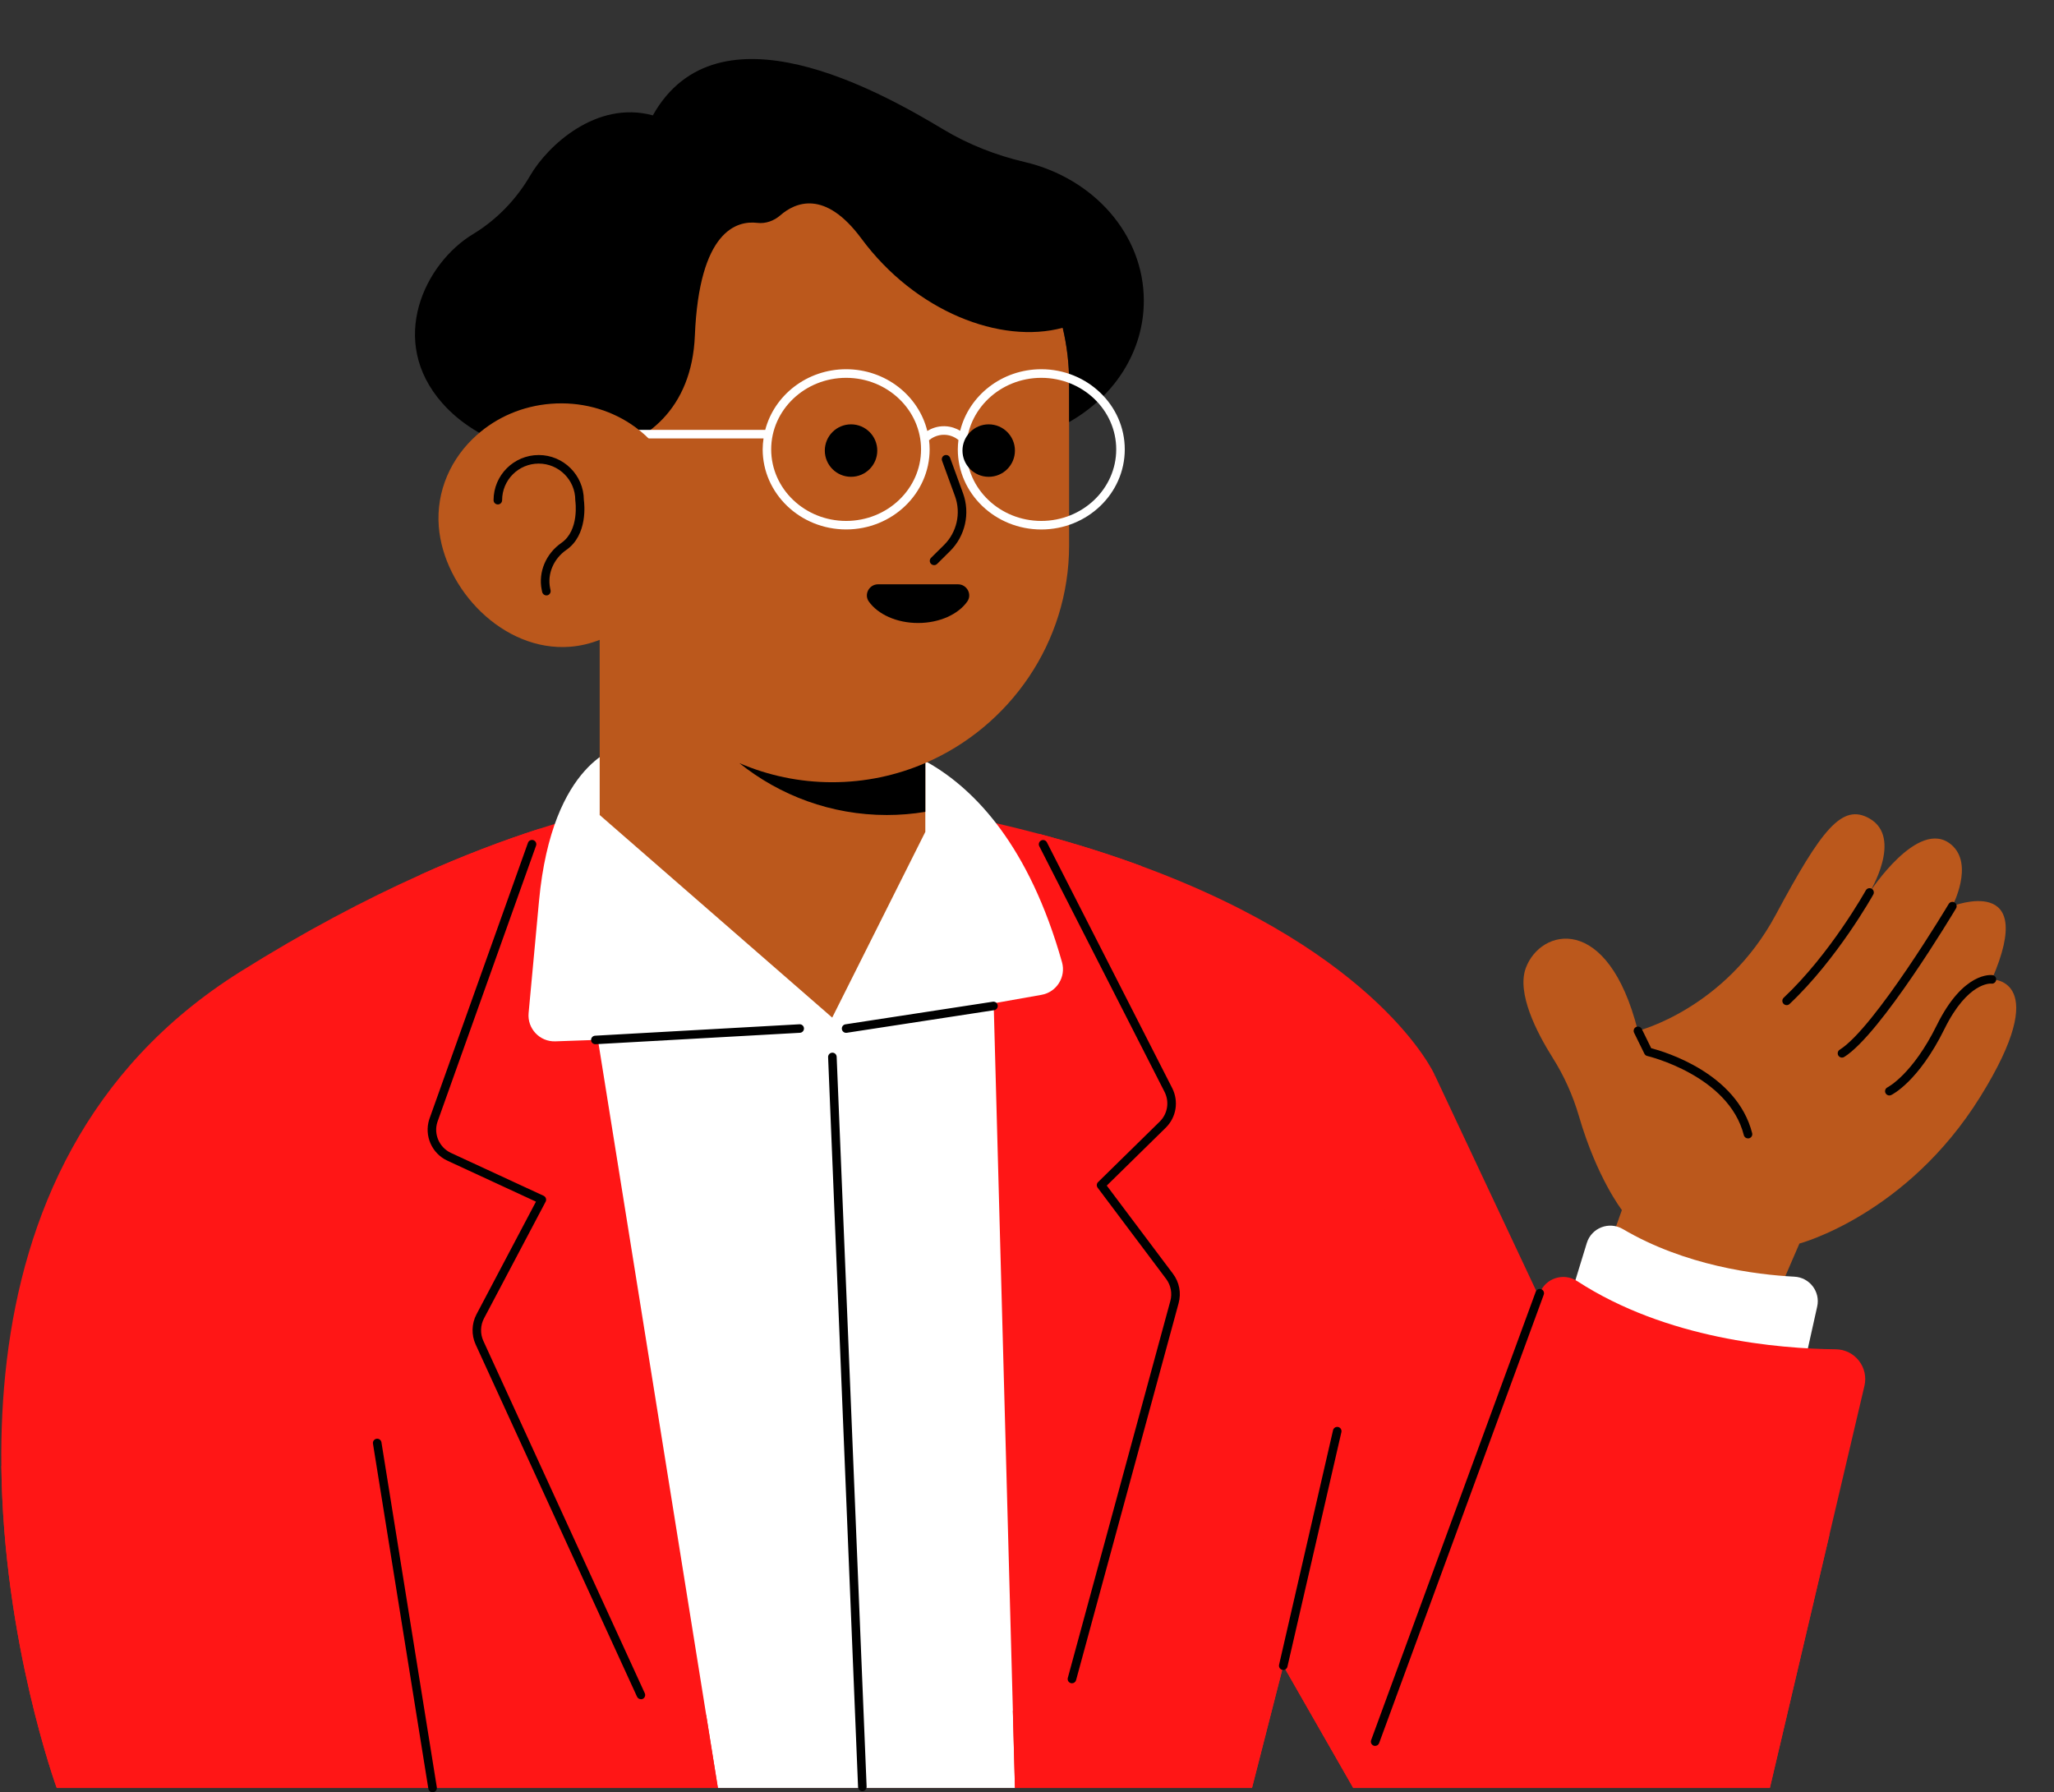 <?xml version="1.0" encoding="UTF-8" standalone="no"?><svg xmlns="http://www.w3.org/2000/svg" xmlns:xlink="http://www.w3.org/1999/xlink" fill="#000000" height="418.8" preserveAspectRatio="xMidYMid meet" version="1" viewBox="-0.3 -13.8 480.0 418.8" width="480" zoomAndPan="magnify"><rect x="-0.3" y="-13.8" width="480.0" height="418.8" fill="#333333" stroke="none"/><g id="change1_1"><path d="M375.32,278.49l3.4-9.53c0,0-5.82-7.46-10.04-21.95c-1.4-4.79-3.45-9.37-6.11-13.59 c-3.79-6.01-8.44-15.12-6.32-20.97c3.4-9.36,19.23-13.11,26.21,14.64c0,0,20.39-5.09,32.2-27.09 c10.69-19.92,15.49-26.21,21.93-22.53c7.88,4.51,0,17.28,0,17.28s11.37-17.6,19.06-11.21c5.52,4.58,0.28,14.41,0.28,14.41 s20.17-7.91,9.25,17.11c0,0,14.47-0.19-2.72,27.45s-42.25,34.28-42.25,34.28l-6.92,16L375.32,278.49z" fill="#bb581c"/></g><g id="change2_1"><path d="M334.92,237.27l-24.96,97.57l-2.66,10.42l-7.68,30.03l-0.03,0.14v0.01l-7.31,28.57H12.96 c0,0-12.49-34.13-12.94-75.31c-0.01-0.01-0.01-0.01-0.01-0.01c-0.35-32.12,6.62-68.53,32.57-96.34c6.5-6.97,14.2-13.39,23.27-19.08 c15.13-9.48,29.23-16.89,42.12-22.67c10-4.49,19.28-8,27.75-10.73c1.22-0.4,2.43-0.78,3.62-1.14c0.64-0.19,1.28-0.38,1.91-0.57 c8.17-2.43,15.51-4.12,21.93-5.28c19.77-3.62,30.85-2.31,30.85-2.31c4.68,0.5,9.23,1.06,13.63,1.67 c12.02,1.64,23.02,3.64,33.09,5.92v0.01l1.71,0.39c3.45,0.8,6.79,1.63,10.02,2.49c8.77,2.33,16.75,4.87,24,7.55 C322.34,209.14,334.92,237.27,334.92,237.27z" fill="#ff1616"/></g><g id="change3_1"><path d="M424.36,291.51l-2.3,10.34c-0.57,2.56-2.8,4.41-5.42,4.51c-21.56,0.83-39.31-8.76-46.67-13.46 c-2.18-1.4-3.18-4.07-2.42-6.54l2.97-9.69c1.09-3.56,5.22-5.15,8.43-3.26c14.55,8.56,31,10.65,40.06,11.12 C422.58,284.7,425.14,288.03,424.36,291.51z M197.43,158.97l0.23,13.27c-4.4-0.61-8.95-1.17-13.62-1.67c0,0-11.08-1.31-30.85,2.31 c0,0,0,0,0,0l-8.47-12.21c0,0-15.99,3.06-19.06,36.09l-2.43,26.16c-0.34,3.64,2.6,6.75,6.25,6.62l9.95-0.35l25.3,157.76l1,6.24 l1.74,10.82h69.42l-0.3-10.99l-0.19-7.04l-4.49-165.33l0,0l11.18-1.98c3.53-0.62,5.76-4.17,4.79-7.62 C232.5,156.6,197.43,158.97,197.43,158.97z" fill="#ffffff"/></g><g id="change2_2"><path d="M435.4,310.06l-8.2,34.87l-3.69,15.69l-5.1,21.67l-5.11,21.72h-97.36l-16.35-28.57v-0.01l-6.91-12.07 l-2.61-4.56l1.45-3.94l43.4-117.59l24.35,51.79l0.25-0.67c1.33-3.52,5.58-4.89,8.74-2.83c20.9,13.6,47.08,15.8,60.46,15.94 C433.17,301.55,436.42,305.73,435.4,310.06z" fill="#ff1616"/></g><g id="change4_1"><path d="M427.2,344.93l-3.69,15.69l-5.1,21.67l-5.11,21.72h-97.36l-16.35-28.57l-7.31,28.57h-55.4l-0.3-10.99 l-0.19-7.04l0.49-0.62c23.5-4.54,42.17-18.35,54.64-30.5c11.36-11.06,17.57-20.74,17.57-20.74l0.87,0.72l24.46,20.15l0.5,0.41 c25.96,15.71,46.25,16.4,61.1,11.86c20.79-6.35,30.89-22.96,30.89-22.96C427.01,344.51,427.11,344.72,427.2,344.93z M165.72,393.19 l-1-6.24C124.99,391.62,95.81,373,95.81,373c-69.42,3.44-95.31-43.41-95.79-44.3c0.45,41.18,12.94,75.31,12.94,75.31h154.5 L165.72,393.19z M97.97,190.6l16.8,18.82l10.95-29.55C117.25,182.6,107.97,186.11,97.97,190.6z M242.48,181.05l14.21,28.37 l9.79-20.82C259.23,185.92,251.25,183.38,242.48,181.05z" fill="#ff1616"/></g><g id="change1_2"><path d="M249.54,75.54v38.09c0,22.73-13.89,42.38-33.6,50.87c-6.69,2.89-14.05,4.49-21.76,4.49 c-7.69,0-15.02-1.59-21.69-4.46c-16.63-7.13-29.12-22.19-32.65-40.36c-0.67-3.41-1.02-6.94-1.02-10.54V75.54 c0-30.45,24.91-55.36,55.36-55.36c8.05,0,15.71,1.74,22.63,4.88c4.25,1.91,8.22,4.35,11.83,7.24c1.62,1.29,3.17,2.67,4.64,4.14 C243.31,46.47,249.54,60.31,249.54,75.54z" fill="#bb581c"/></g><g id="change5_1"><path d="M267,56.47c0,11.95-6.97,22.44-17.46,28.36v-9.29c0-4.38-0.53-8.64-1.5-12.74 c-14.47,3.91-34.39-3.75-47.04-20.85c-8.55-11.56-15.49-8.44-18.94-5.44c-1.49,1.3-3.44,2.01-5.4,1.77 c-4.76-0.57-13.57,1.77-14.58,26.39c-1.4,33.96-42.51,34.38-58.98,15.78c-12.96-14.63-4.1-32.74,7.11-39.52 c5.57-3.37,10.16-8.14,13.43-13.77c3.95-6.79,15.37-17.61,28.62-14c15.15-26.97,53.13-5.58,67.88,3.28 c5.91,3.55,12.35,6.06,19.06,7.63C255.2,27.84,267,40.92,267,56.47z" fill="#000000"/></g><g id="change3_2"><path d="M243.04,72.48c-9.2,0-16.91,6.15-18.96,14.38c-0.87-0.52-2.08-1.02-3.6-1.06c-1.75-0.05-3.13,0.53-4.08,1.11 c-2.03-8.26-9.76-14.43-18.97-14.43c-9.12,0-16.77,6.04-18.9,14.17h-64.64c-0.55,0-1,0.45-1,1s0.45,1,1,1h64.24 c-0.12,0.84-0.2,1.69-0.2,2.55c0,10.32,8.75,18.72,19.51,18.72s19.51-8.4,19.51-18.72c0-0.72-0.05-1.43-0.14-2.13 c0.54-0.45,1.82-1.32,3.62-1.27c1.54,0.04,2.66,0.74,3.25,1.21c-0.09,0.72-0.15,1.45-0.15,2.2c0,10.32,8.75,18.72,19.51,18.72 c10.76,0,19.51-8.4,19.51-18.72S253.8,72.48,243.04,72.48z M197.43,107.93c-9.66,0-17.51-7.5-17.51-16.72 c0-9.22,7.86-16.72,17.51-16.72s17.51,7.5,17.51,16.72C214.94,100.43,207.09,107.93,197.43,107.93z M243.04,107.93 c-9.66,0-17.51-7.5-17.51-16.72c0-9.22,7.86-16.72,17.51-16.72c9.66,0,17.51,7.5,17.51,16.72 C260.55,100.43,252.69,107.93,243.04,107.93z" fill="#ffffff"/></g><g id="change1_3"><path d="M215.94,124.33v56.26l-21.76,43.4l-54.34-47.34v-40.93c-2.18,0.86-4.49,1.42-6.9,1.61 c-15.63,1.23-29.55-13.47-30.7-28.09c-0.65-8.34,2.89-16.1,8.96-21.45c4.56-4.05,10.55-6.72,17.26-7.24 c6.89-0.54,13.38,1.26,18.59,4.69c6.61,4.36,11.16,11.36,11.8,19.54c0.52,6.59-1.53,13.59-5.35,19.42L215.94,124.33z" fill="#bb581c"/></g><g id="change5_2"><path d="M215.94,164.5v11.41c-2.93,0.49-5.94,0.74-9,0.74c-12.99,0-24.98-4.54-34.45-12.12 c6.67,2.87,14,4.46,21.69,4.46C201.89,168.99,209.25,167.39,215.94,164.5z M198.58,85.36c-3.38,0-6.13,2.74-6.13,6.13 c0,3.38,2.74,6.13,6.13,6.13s6.13-2.74,6.13-6.13C204.71,88.1,201.96,85.36,198.58,85.36z M230.75,85.36 c-3.38,0-6.13,2.74-6.13,6.13c0,3.38,2.74,6.13,6.13,6.13s6.13-2.74,6.13-6.13C236.88,88.1,234.14,85.36,230.75,85.36z M204.9,122.74c-2.07,0-3.36,2.34-2.16,4.03c2.11,2.97,6.47,5.01,11.5,5.01c5.04,0,9.4-2.04,11.5-5.01c1.2-1.69-0.09-4.03-2.16-4.03 H204.9z M127.38,125.33c-0.47,0-0.88-0.33-0.98-0.8l-0.11-0.53c-0.83-4.12,0.98-8.42,4.62-10.95c4.24-2.95,3.25-9.75,3.24-9.82 c-0.01-0.05-0.01-0.1-0.01-0.15c0-4.72-3.84-8.55-8.55-8.55c-4.72,0-8.55,3.84-8.55,8.55c0,0.55-0.45,1-1,1s-1-0.45-1-1 c0-5.82,4.73-10.55,10.55-10.55c5.79,0,10.51,4.69,10.55,10.48c0.13,0.9,0.97,8.18-4.09,11.69c-2.98,2.07-4.47,5.57-3.8,8.91 l0.11,0.53c0.11,0.54-0.24,1.07-0.78,1.18C127.51,125.33,127.44,125.33,127.38,125.33z M218.69,117.98l3.03-3 c3.55-3.52,4.74-8.82,3.03-13.52l-3.02-8.28c-0.19-0.52-0.76-0.78-1.28-0.6c-0.52,0.19-0.79,0.76-0.6,1.28l3.02,8.28 c1.45,3.96,0.44,8.44-2.56,11.41l-3.03,3c-0.39,0.39-0.4,1.02-0.01,1.41c0.2,0.2,0.45,0.3,0.71,0.3 C218.24,118.27,218.49,118.17,218.69,117.98z M408.44,252.2c0.54-0.14,0.86-0.68,0.72-1.21c-3.57-14.03-20.48-19.04-23.59-19.85 l-2.2-4.49c-0.24-0.5-0.84-0.7-1.34-0.46c-0.5,0.24-0.7,0.84-0.46,1.34l2.41,4.9c0.13,0.27,0.38,0.47,0.67,0.53 c0.19,0.04,19.03,4.55,22.57,18.51c0.11,0.45,0.52,0.75,0.97,0.75C408.28,252.23,408.36,252.22,408.44,252.2z M417.9,220.81 c11.13-10.46,19.49-25.43,19.57-25.58c0.27-0.48,0.09-1.09-0.39-1.36c-0.48-0.27-1.09-0.09-1.36,0.39 c-0.08,0.15-8.29,14.85-19.19,25.09c-0.4,0.38-0.42,1.01-0.04,1.41c0.2,0.21,0.46,0.32,0.73,0.32 C417.46,221.08,417.71,220.99,417.9,220.81z M430.69,233.18c8.53-5.34,25.4-33.52,26.12-34.72c0.28-0.47,0.13-1.09-0.35-1.37 c-0.48-0.28-1.09-0.13-1.37,0.35c-0.17,0.29-17.33,28.96-25.46,34.05c-0.47,0.29-0.61,0.91-0.32,1.38c0.19,0.3,0.52,0.47,0.85,0.47 C430.34,233.33,430.52,233.29,430.69,233.18z M441.65,242.09c0.26-0.12,6.41-3.18,12.45-15.44c5.45-11.05,10.84-10.62,10.95-10.6 c0.55,0.08,1.04-0.3,1.13-0.84c0.08-0.55-0.29-1.06-0.83-1.14c-0.28-0.04-6.83-0.9-13.04,11.7c-5.7,11.55-11.47,14.49-11.52,14.52 c-0.5,0.24-0.71,0.84-0.47,1.33c0.17,0.36,0.53,0.57,0.9,0.57C441.36,242.18,441.51,242.15,441.65,242.09z M321.99,393.53 l38.47-104.79c0.19-0.52-0.08-1.09-0.59-1.28c-0.52-0.19-1.09,0.08-1.28,0.59l-38.47,104.79c-0.19,0.52,0.08,1.09,0.59,1.28 c0.11,0.04,0.23,0.06,0.34,0.06C321.46,394.18,321.84,393.93,321.99,393.53z M300.56,375.66l12.61-54.8 c0.12-0.54-0.21-1.08-0.75-1.2c-0.54-0.12-1.08,0.21-1.2,0.75l-12.61,54.8c-0.12,0.54,0.21,1.08,0.75,1.2 c0.08,0.02,0.15,0.03,0.23,0.03C300.05,376.44,300.46,376.12,300.56,375.66z M100.95,405c0.54-0.09,0.92-0.6,0.83-1.15l-12.94-80.61 c-0.09-0.55-0.6-0.92-1.15-0.83c-0.55,0.09-0.92,0.6-0.83,1.15l12.94,80.61c0.08,0.49,0.5,0.84,0.99,0.84 C100.84,405.01,100.9,405.01,100.95,405z M149.89,383.2c0.5-0.23,0.72-0.82,0.49-1.33l-37.72-82.32c-0.77-1.67-0.71-3.65,0.15-5.28 l14.4-27.26c0.13-0.24,0.15-0.53,0.06-0.79s-0.28-0.47-0.53-0.59l-21.64-10.01c-2.73-1.26-4.1-4.37-3.19-7.21l23.06-64.6 c0.19-0.52-0.09-1.09-0.61-1.28c-0.52-0.18-1.09,0.09-1.28,0.61l-23.07,64.63c-1.22,3.82,0.6,7.98,4.25,9.66l20.69,9.57l-13.9,26.33 c-1.15,2.17-1.22,4.81-0.2,7.04l37.72,82.32c0.17,0.37,0.53,0.58,0.91,0.58C149.61,383.29,149.76,383.26,149.89,383.2z M251.17,378.81l23.96-88.08c0.65-2.39,0.17-4.9-1.32-6.88l-15.47-20.6l13.76-13.5c2.5-2.45,3.11-6.19,1.52-9.31l-29.27-57.4 c-0.25-0.49-0.85-0.69-1.34-0.44c-0.49,0.25-0.69,0.85-0.44,1.34l29.27,57.4c1.19,2.34,0.73,5.14-1.14,6.97l-14.39,14.12 c-0.36,0.35-0.4,0.91-0.1,1.31l16,21.31c1.11,1.48,1.47,3.36,0.99,5.15l-23.96,88.08c-0.15,0.53,0.17,1.08,0.7,1.23 c0.09,0.02,0.18,0.04,0.26,0.04C250.65,379.55,251.05,379.25,251.17,378.81z M138.88,230.21l47.76-2.67 c0.55-0.03,0.97-0.5,0.94-1.05c-0.03-0.55-0.5-0.97-1.05-0.94l-47.76,2.67c-0.55,0.03-0.97,0.5-0.94,1.05 c0.03,0.53,0.47,0.94,1,0.94C138.84,230.21,138.86,230.21,138.88,230.21z M197.58,227.54l34.43-5.28c0.55-0.08,0.92-0.59,0.84-1.14 c-0.08-0.55-0.6-0.92-1.14-0.84l-34.43,5.28c-0.55,0.08-0.92,0.59-0.84,1.14c0.08,0.5,0.5,0.85,0.99,0.85 C197.48,227.55,197.53,227.54,197.58,227.54z M201.26,404.74c0.55-0.02,0.98-0.49,0.96-1.04l-7-170.55 c-0.02-0.55-0.49-0.99-1.04-0.96c-0.55,0.02-0.98,0.49-0.96,1.04l7,170.55c0.02,0.54,0.46,0.96,1,0.96 C201.23,404.74,201.25,404.74,201.26,404.74z" fill="#000000"/></g></svg>